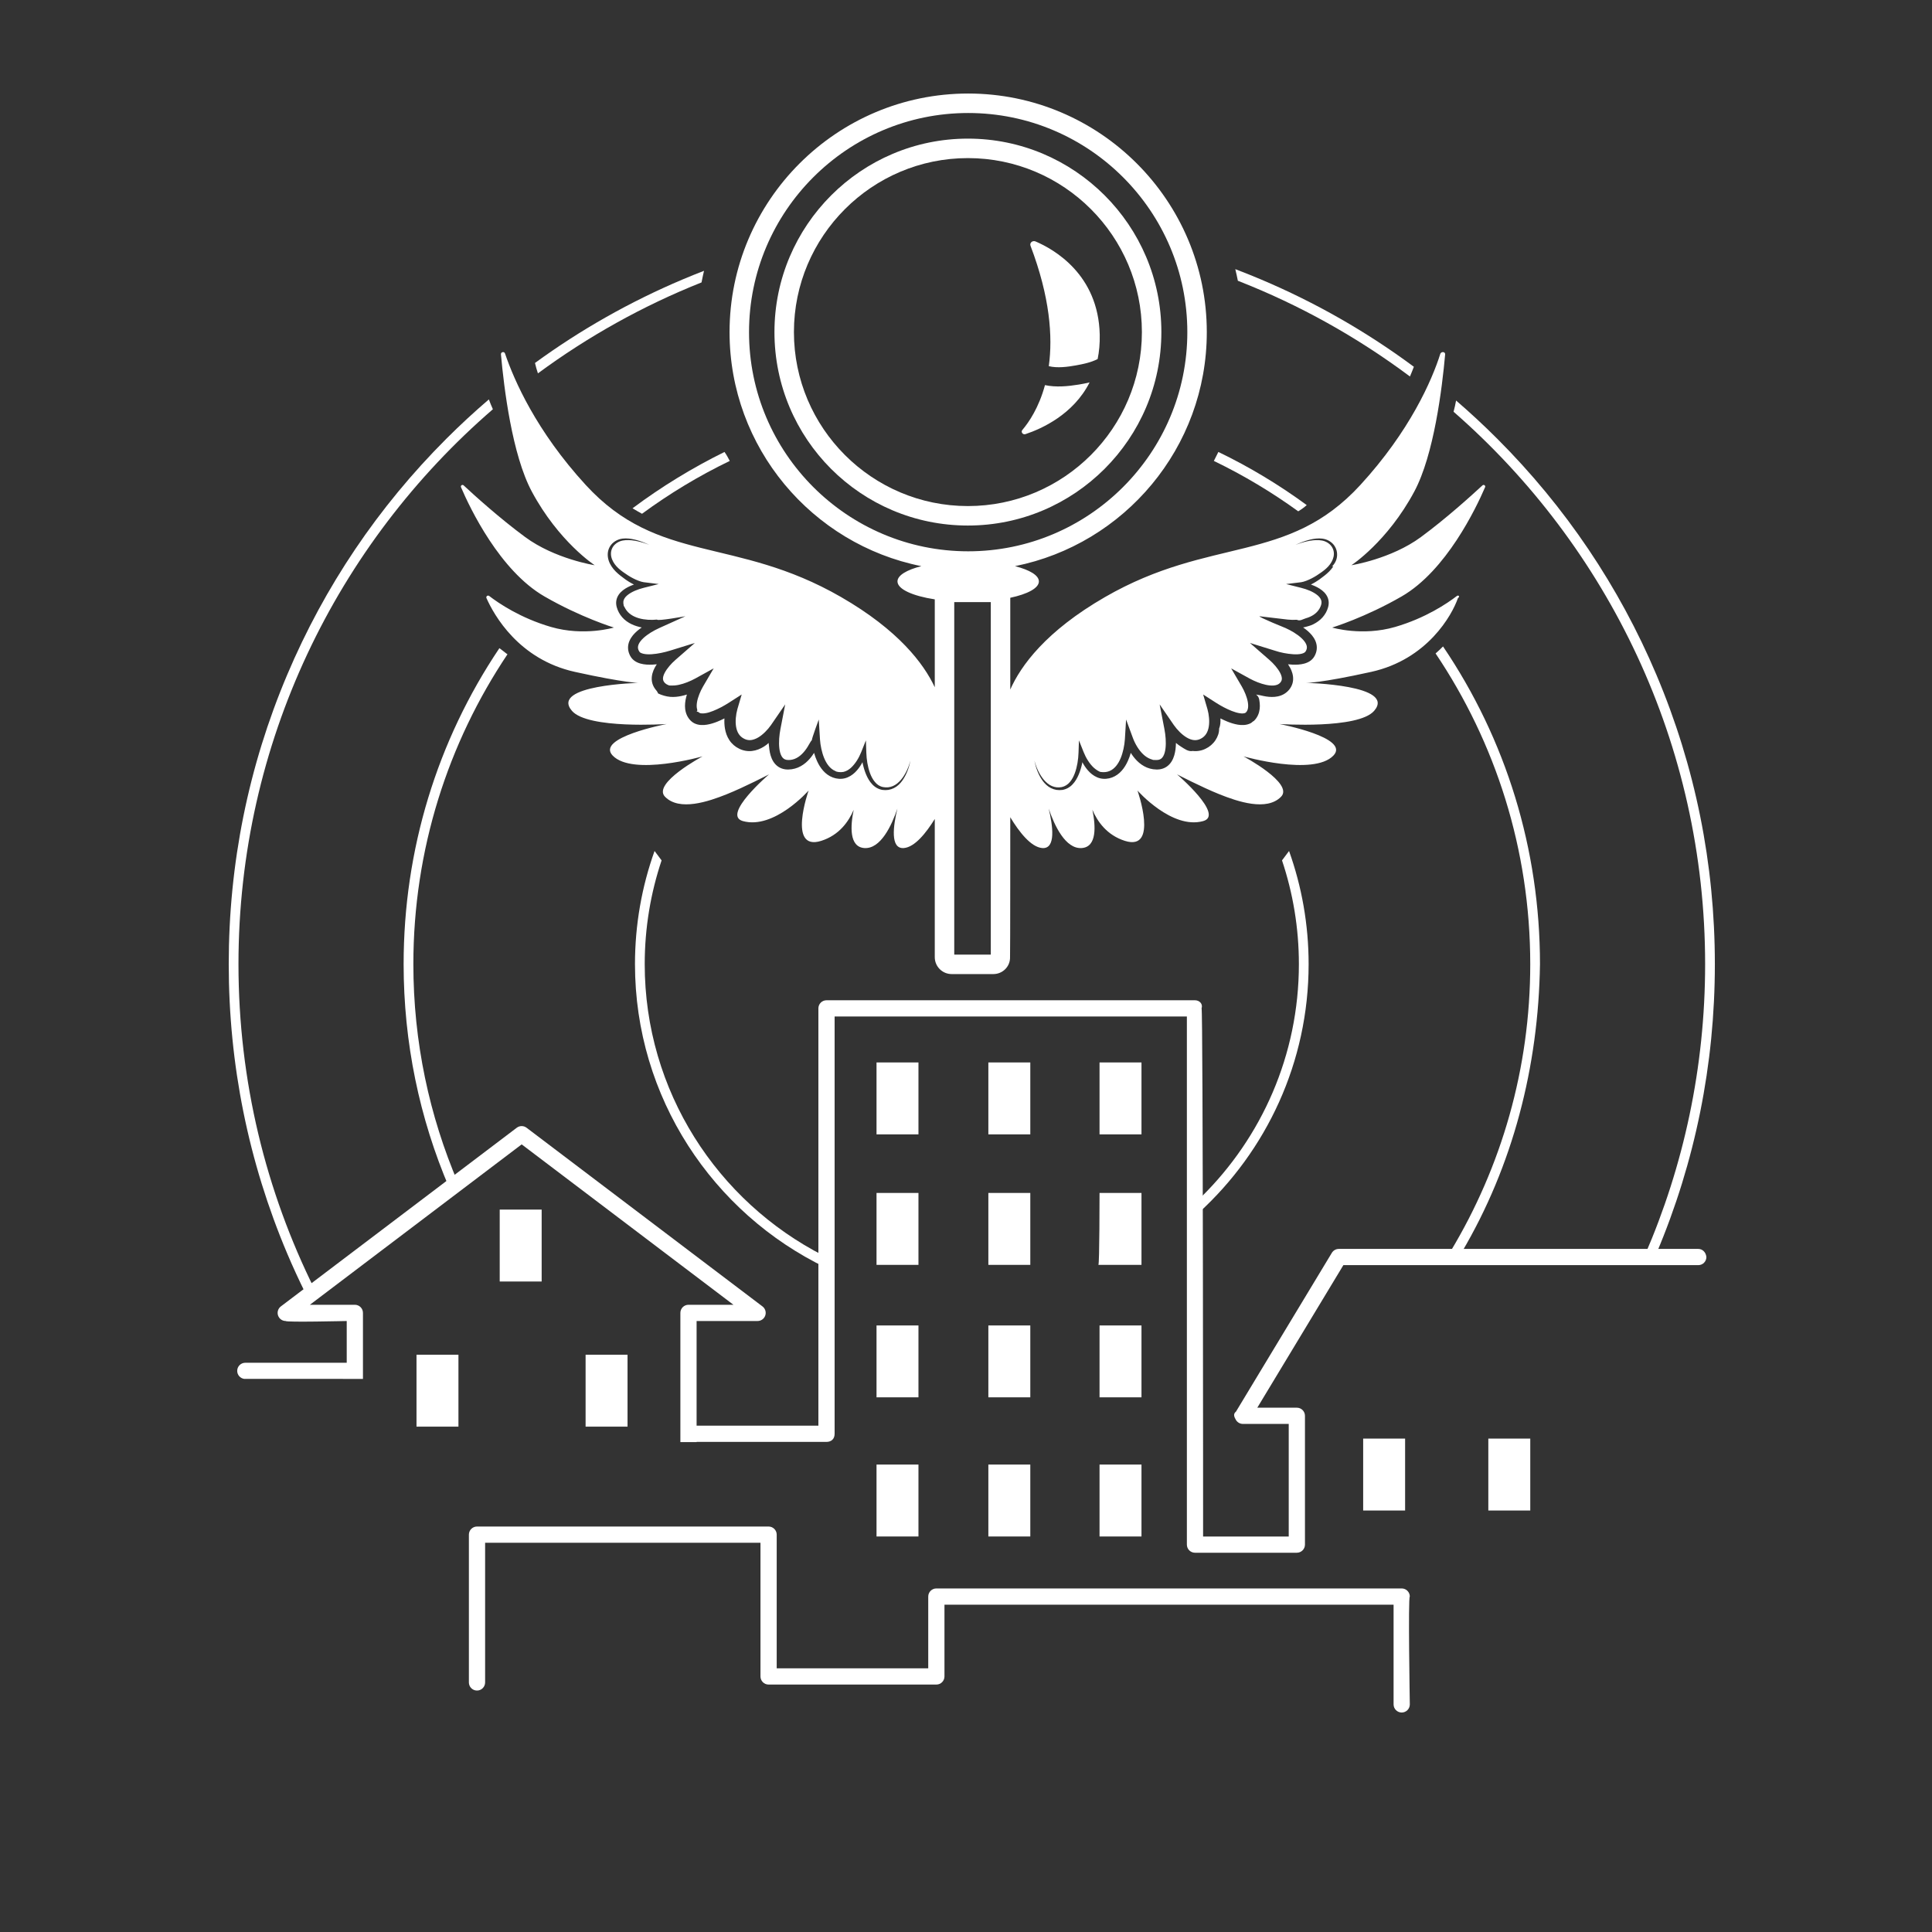 <?xml version="1.0" encoding="UTF-8"?>
<!DOCTYPE svg PUBLIC "-//W3C//DTD SVG 1.1//EN" "http://www.w3.org/Graphics/SVG/1.1/DTD/svg11.dtd">
<!-- Creator: CorelDRAW 2020 (64-Bit) -->
<svg xmlns="http://www.w3.org/2000/svg" xml:space="preserve" width="350mm" height="350mm" version="1.1" style="shape-rendering:geometricPrecision; text-rendering:geometricPrecision; image-rendering:optimizeQuality; fill-rule:evenodd; clip-rule:evenodd"
viewBox="0 0 35000 35000"
 xmlns:xlink="http://www.w3.org/1999/xlink"
 xmlns:xodm="http://www.corel.com/coreldraw/odm/2003">
 <rect x="0" y="0" width="35000" height="35000" fill="#333333" stroke="none"/>
 <defs>
  <style type="text/css">
   <![CDATA[
    .fil0 {fill:none}
    .fil2 {fill:#FEFEFE}
    .fil1 {fill:#FFFFFF}
   ]]>
  </style>
 </defs>
 <g id="Слой_x0020_1">
  <g id="_1392204464576">
   <path class="fil0 str0" d="M34277.94 17466.3c0,9208.16 -7464.68,16672.8 -16672.81,16672.8 -9208.15,0 -16672.81,-7464.64 -16672.81,-16672.8 0,-9208.14 7464.64,-16672.81 16672.81,-16672.81 9208.15,-0.01 16672.81,7464.67 16672.81,16672.81z"/>
   <path class="fil1" d="M30765.99 22625.35c0,0 -6512.6,0 -6512.6,0 -51.43,0 -99.2,26.92 -125.83,71.01 0.02,0 -1736.69,2876.41 -1736.69,2876.41 -58.51,45.4 -28.26,102.03 -2.18,148.2 26.1,46.21 74.99,74.76 128.01,74.76 0.01,-0.01 829.91,0 829.91,0 0,-0.01 0,2039.69 0,2039.69 0,0 -1551.27,0 -1551.27,0 0.01,0 0,-9567.62 -27.44,-9567.62 27.45,-81.17 -38.35,-147 -119.52,-147 0,0 -6675.43,0 -6675.43,0 -81.19,0 -147.01,65.83 -147.01,147 0.01,0 0,7559.57 0,7559.57 0.01,0 -2206.3,0 -2206.3,0 0.01,0 0,-1896.07 0,-1896.07 0.01,-0.01 1104.9,0 1104.9,0 63.11,-0.01 119.2,-40.33 139.31,-100.16 20.12,-59.87 -0.24,-125.9 -50.59,-164 0.03,-0.01 -4274.01,-3237.09 -4274.01,-3237.09 -52.45,-39.8 -124.98,-39.8 -177.48,0 0.01,-0.01 -4274.01,3237.09 -4274.01,3237.09 -50.29,38.09 -70.7,104.14 -50.55,164 20.1,59.83 76.2,100.16 139.31,100.16 0.01,26.1 1104.83,0 1104.83,0 0,-0.01 0,756.39 0,756.39 0,-0.01 -1837.12,0 -1837.12,0 -81.17,-0.01 -146.97,65.79 -146.97,146.96 0.04,73.49 54.05,133.81 124.42,144.75 0.04,0 2153.64,0 2153.64,1.06 0,-1.06 0,-1196.13 0,-1196.13 0,-81.22 -65.79,-147 -147,-147 0,-0.01 -814.29,0 -814.29,0 0.02,-0.01 3836.47,-2905.76 3836.47,-2905.76 0.02,-0.01 3836.49,2905.76 3836.49,2905.76 0,-0.01 -814.32,0 -814.32,0 -81.19,-0.01 -147,65.79 -147,147 0.01,-0.01 0,2340.79 0,2340.79 0.01,-0.01 293.97,0 293.97,0 0.01,-0.01 0,-3.78 0,-3.78 0.01,0 2353.31,0 2353.31,0 81.21,0 146.96,-47.27 146.96,-147 0.01,0 0,-7559.57 0,-7559.57 0.01,-0.01 6381.46,0 6381.46,0 0.01,-0.01 0,9567.65 0,9567.65 0.01,81.14 65.8,146.97 147.01,146.97 0,0 1845.2,0 1845.2,0 81.2,0 147,-65.83 147,-146.97 0.04,0 0,-2333.7 0,-2333.7 0.04,-81.17 -65.82,-146.96 -147,-146.96 0.04,0 -716.45,0 -716.45,0 0.01,0 1559.24,-2582.44 1559.24,-2582.44 0.01,-0.01 6429.62,0 6429.62,0 81.2,-0.01 146.97,-65.79 146.97,-147 -8.1,-81.18 -65.8,-146.97 -146.97,-146.97z"/>
   <path class="fil1" d="M9052.81 21913.05c0,0 759.81,0 759.81,0 0.01,0 0,1302.5 0,1302.5 0.01,-0.01 -759.81,0 -759.81,0 0,-0.01 0,-1302.5 0,-1302.5z"/>
   <path class="fil1" d="M15879.02 19247.67c0,0 759.75,0.01 759.75,0.01 0.03,-0.01 0,1302.52 0,1302.52 0.03,0 -759.78,0 -759.78,0 0.03,0 0,-1302.52 0.03,-1302.53z"/>
   <path class="fil1" d="M19919.2 19247.67c0,0 759.82,0.01 759.82,0.01 0,-0.01 0,1302.52 0,1302.52 0,0 -759.82,0 -759.82,0 0,0 0,-1302.52 0,-1302.53z"/>
   <path class="fil1" d="M17905.14 19247.67c0,0 759.8,0.01 759.8,0.01 0.02,-0.01 0,1302.52 0,1302.52 0.02,0 -759.82,0 -759.82,0 0.02,20.53 0,-1302.52 0.02,-1302.53z"/>
   <path class="fil1" d="M15879.02 21611.53c0,0 759.75,0.01 759.75,0.01 0.03,-0.01 0,1302.52 0,1302.52 0.03,-0.01 -759.78,0 -759.78,0 0.03,-0.01 0,-1302.52 0.03,-1302.53z"/>
   <path class="fil1" d="M19919.2 21611.53c0,0 759.82,0.01 759.82,0.01 0,-0.01 0,1302.52 0,1302.52 0,-0.01 -759.82,0 -780.84,0 21.02,-0.01 21.02,-1302.52 21.02,-1302.53z"/>
   <path class="fil1" d="M17905.14 21611.53c0,0 759.8,0.01 759.8,0.01 0.02,-0.01 0,1302.52 0,1302.52 0.02,-0.01 -759.82,0 -759.82,0 0.02,-0.01 0,-1302.52 0.02,-1302.53z"/>
   <path class="fil1" d="M15879.02 24011.51c0,0 759.75,0.01 759.75,0.01 0.03,-0.01 0,1302.52 0,1302.52 0.03,0 -759.78,0 -759.78,0 0.03,0 0,-1302.52 0.03,-1302.53z"/>
   <path class="fil1" d="M19919.2 24011.51c0,0 759.82,0.01 759.82,0.01 0,-0.01 0,1302.52 0,1302.52 0,0 -759.82,0 -759.82,0 0,0 0,-1302.52 0,-1302.53z"/>
   <path class="fil1" d="M17905.14 24011.51c0,0 759.8,0.01 759.8,0.01 0.02,-0.01 0,1302.52 0,1302.52 0.02,0 -759.82,0 -759.82,0 0.02,0 0,-1302.52 0.02,-1302.53z"/>
   <path class="fil1" d="M15879.02 26532.15c0,0 759.75,0 759.75,0 0.03,0 0,1302.53 0,1302.53 0.03,-0.01 -759.78,0 -759.78,0 0.03,-0.01 0,-1302.53 0.03,-1302.53z"/>
   <path class="fil1" d="M19919.2 26532.15c0,0 759.82,0 759.82,0 0,0 0,1302.53 0,1302.53 0,-0.01 -759.82,0 -759.82,0 0,-0.01 0,-1302.53 0,-1302.53z"/>
   <path class="fil1" d="M24695.15 26061.79c0,0 759.77,0 759.77,0 0.01,0 0,1302.53 0,1302.53 0.01,0 -759.78,0 -759.78,0 0.01,0 0,-1302.53 0.01,-1302.53z"/>
   <path class="fil1" d="M26962.46 26061.79c0,0 759.8,0 759.8,0 0.02,0 0,1302.53 0,1302.53 0.02,0 -759.82,0 -759.82,0 0.02,0 0,-1302.53 0.02,-1302.53z"/>
   <path class="fil1" d="M17905.14 26532.15c0,0 759.8,0 759.8,0 0.02,0 0,1302.53 0,1302.53 0.02,-0.01 -759.82,0 -759.82,0 0.02,-0.01 0,-1302.53 0.02,-1302.53z"/>
   <path class="fil1" d="M7545.28 24542.19c0,0 759.81,0.01 759.81,0.01 0.01,-0.01 0,1302.49 0,1302.49 0.01,0 -759.81,0 -759.81,0 0,0 0,-1302.49 0,-1302.5z"/>
   <path class="fil1" d="M10608.64 24542.19c0,0 759.77,0.01 759.77,0.01 0.01,-0.01 0,1302.49 0,1302.49 0.01,0 -759.78,0 -759.78,0 0.01,0 0,-1302.49 0.01,-1302.5z"/>
   <path class="fil1" d="M25393.14 31023.89c-81.16,0 -147.03,-65.79 -147.03,-146.96 0.03,0 0,-1806.79 0,-1806.79 0.03,0 -8136.17,0 -8136.17,0 0.03,0 0,1300.27 0,1300.27 0.03,81.14 -65.83,147 -147.01,147 0.04,0 -3039.21,0 -3039.21,0 -81.14,0 -147,-65.86 -147,-147 0.02,0 0,-2421.89 0,-2421.89 0.02,0 -4988.42,0 -4988.42,0 0,0 0,2530.4 0,2530.4 0,81.18 -65.87,146.97 -147.01,146.97 -81.16,0 -147,-65.79 -147,-146.97 0,0 0,-2677.4 0,-2677.4 0,-81.18 65.83,-147.01 147,-147.01 0,0 5282.43,0 5282.43,0 81.18,0 147,65.83 147,147.01 0.02,-0.01 0,2421.89 0,2421.89 0.02,-0.01 2745.21,0 2745.21,0 0.04,-0.01 0,-1300.27 0,-1300.27 0.04,-81.18 65.83,-147.01 147,-147.01 0.04,0 8430.18,0 8430.18,0 81.19,0 147.01,65.83 147.01,147.01 -32.76,0 0,1953.79 0,1953.79 0.02,81.17 -65.83,146.96 -146.98,146.96z"/>
   <path class="fil1" d="M18759.69 4373.97c-54.73,-23.32 -111.09,25.41 -91.05,78.25 352.87,928.86 404.85,1646.49 331.33,2181.26 157.03,38.69 343.35,12.31 491.63,-14.14 137.41,-24.54 273.08,-53.59 393.14,-114.59 27.48,-135.02 41.55,-281.97 37.95,-442.7 -24.48,-1090.51 -829.73,-1545.94 -1163,-1688.08z"/>
   <path class="fil1" d="M18930.66 6976.69c-110.61,407.89 -290.38,671.88 -410.26,812.92 -31.5,37.13 9.6,90.84 57.58,74.86 292.48,-97.56 866.38,-355.39 1161.02,-936.95 -64.59,15.72 -130.28,28.54 -196.29,39.27 -196.72,31.95 -412.92,52.84 -612.05,9.9z"/>
   <path class="fil1" d="M17534.59 9167.86c-1738,0 -3151.94,-1413.96 -3151.94,-3151.92 0.03,-1738 1413.93,-3151.92 3151.93,-3151.92 1737.99,0 3151.91,1413.93 3151.91,3151.92 0.03,1737.95 -1413.93,3151.93 -3151.91,3151.93l0.01 -0.01zm0.01 -6656.63c-1932.47,0 -3504.72,1572.22 -3504.72,3504.7 0.03,1932.52 1564.43,3504.71 3504.71,3504.71 1932.5,-0.01 3504.69,-1572.19 3504.69,-3504.71 0.03,-1932.48 -1572.22,-3504.7 -3504.68,-3504.7z"/>
   <path class="fil1" d="M24154.02 10261.23c-42.87,66 -102.1,121.12 -160.31,167.12 -58.73,47.23 -120.33,91.69 -186.83,129.82 -19.1,11.22 -38.8,21.59 -58.87,31.54 8.65,3.03 17.28,5.93 25.99,9.17 59.78,23.13 119.06,51.79 173.89,94.44 27.29,21.44 53.41,46.78 75.07,78.1 21.64,31.11 38.28,68.83 44.59,108.8 6.57,39.96 2.79,80.4 -6.84,116.7 -9.53,36.65 -23.04,66.75 -39.38,98.78 -33.72,62.19 -82.26,117.08 -138.88,157.97 -56.41,41.38 -119.45,74.3 -182.95,89.89 -30.55,9.73 -61.38,17.29 -92.29,23.35 28.76,19.76 56.98,41.1 84.31,64.84 51.65,45.65 102.52,99.52 136.35,174.49 16.62,37.21 27.63,80.43 27.42,125.06 0.35,44.59 -10.45,88.72 -27.56,126.72 -8.68,19.03 -17.25,35.87 -32.73,57.32 -14.6,19.71 -32.11,36.9 -50.52,50.94 -37.19,28.14 -76.8,44.13 -114.23,54.72 -75.32,20.51 -145.31,22.01 -212.9,19.72 -28.11,-1.21 -55.74,-3.6 -83.08,-6.6 13.33,19.95 21.13,40.57 37.89,62.73 31.44,60.85 58.8,134.19 53.44,221.01 -2.79,42.78 -15.74,87.1 -36.9,124.99 -10.34,19.85 -22.68,35 -34.78,51.51 -13.82,15.27 -27.34,31.01 -43.82,43.95 -64.02,55.49 -145.48,79.24 -216.92,85.59 -72.56,6.2 -139.98,-1.87 -203.66,-15.17 -34.44,-7.29 -67.84,-16.3 -133.84,-26.53 43.48,32.84 52.11,66.64 58.28,102.09 10.8,65.86 16.01,138.11 -4.48,215.13 -10.08,38.08 -27.1,76.72 -51.26,111.05 -12,17.66 -25.37,32.39 -41.07,48.3 -32.01,16.84 -37.74,31.18 -58.73,42.12 -42.26,22.15 -85.45,30.48 -124.29,33.09 -39.13,2.57 -75.03,-0.78 -109.08,-6.11 -67.73,-11.22 -128.27,-31.22 -186.19,-53.97 -45.13,-18.25 -87.95,-38.31 -129.97,-59.48 3.32,60.46 1.49,122.27 -23.49,185.28 1.85,70.8 -22.44,144.25 -66.53,210.01 -43.3,65.89 -107.28,120.69 -176.96,153.49 -68.99,35.27 -155.08,51.26 -234.14,41.14 -79.6,16.68 -150.67,-39.94 -211.27,-77.51 -33.63,-20.69 -64.32,-43.78 -93.21,-68.26 -0.58,39.36 -3,79.09 -8.33,119.52 -9.99,70.27 -26.66,144.08 -70.26,215.93 -21.85,35.42 -52.36,69.75 -90.46,95.5 -37.95,26.14 -82.59,41.31 -125.02,47.42 -43.54,5.49 -80.19,3.38 -119.21,-1.35 -38.47,-5.82 -76.27,-16.08 -112.01,-30.51 -71.12,-29.75 -132.96,-74.58 -183.19,-126.01 -42.75,-43.3 -78.5,-90.81 -109.54,-140.3 -14.18,50.11 -31.71,99.62 -53.76,148.06 -27.8,61.06 -62.8,120.82 -109.75,173.92 -46.32,52.97 -106.86,98.56 -176.25,124 -68.27,25.53 -145.7,32.56 -218.93,14.36 -72.82,-18.81 -135.12,-59.87 -184.47,-107.6 -49.29,-48.27 -88.59,-102.76 -121.07,-159.81 -4.5,-8.02 -8.61,-16.05 -12.88,-24.06 -2.17,10.82 -3.74,25.05 -6.14,32.53 -14.81,65.84 -34.15,131.09 -61.07,194.1 -27.2,62.56 -61.27,124.35 -110.77,175.57 -48.07,51.95 -115.11,89.82 -186.09,100.55 -35.57,4.58 -70.66,4.33 -105.48,-0.74 -34.71,-5.9 -68.34,-16.87 -99.41,-32.49 -62.66,-31.03 -112.37,-80.55 -151.91,-134.34 -77.75,-109.59 -122.73,-236.26 -148.55,-364.39 34.68,125.72 89.11,248 170.85,346.93 41.55,48.17 90.06,90.97 146.96,114.86 28.26,12.05 57.93,19.75 88.13,23.1 30.22,2.58 61.03,0.78 90.17,-4.69 58.16,-12.85 109.47,-45.61 147.74,-92.07 39.05,-45.74 67.45,-101.64 89.22,-159.99 42.74,-117.05 62.44,-246.91 66.71,-370.87 0.04,-0.02 7.65,-223.28 7.65,-223.28 0.01,0 83.75,210.05 83.75,210.05 42.54,106.64 106.4,213.71 187.82,287.97 41.14,36.75 87.63,63.29 115.71,73.73 68.18,9.77 119.56,3.49 166.62,-16.16 93.97,-38.32 160.86,-131.86 203.31,-236.78 21.66,-52.57 37.46,-108.73 50.2,-165.66 12.22,-56.39 21.27,-117.23 24.59,-171.49 0.02,-0.02 22.01,-358.95 22.01,-358.95 0.03,0 125.62,339.94 125.62,339.94 18.68,50.41 46.46,106.6 76.77,155.25 30.69,49.56 66.18,95.18 106.04,133.25 39.66,38.47 84.42,67.7 131.24,85.83 23.6,8.64 47.7,14.39 46.1,17.5 50.2,2.29 77.69,2.47 97.19,-0.78 40.64,-7.71 66.61,-26.95 89.22,-64.88 22.26,-37.72 35.88,-90.62 42.23,-145.94 12.42,-110.67 1.34,-236.71 -20.39,-349.39 0.03,0 -85.94,-444.96 -85.94,-444.96 0,0 257.25,374.54 257.25,374.54 13.23,19.18 31.92,43.36 49.56,64.07 18.12,21.33 37.08,41.91 56.76,61.31 39.38,38.66 81.64,73.52 125.7,99.34 43.94,26.31 89.32,43.18 132.04,47.31 21.51,2.46 42.2,1.02 62.52,-3.03 20.51,-3.9 40.18,-10.83 60.36,-21.56 40.83,-20.68 72.92,-49.03 97.15,-85.72 24.29,-36.52 40.18,-82.09 48.51,-132.01 8.36,-49.9 9.35,-103.79 4.73,-158.19 -2.2,-27.16 -5.86,-54.57 -10.62,-81.74 -4.6,-26.29 -11.36,-56.16 -17.54,-77.32 0,-0.01 -78.17,-266.39 -78.17,-266.39 0.03,0 234.38,150.43 234.38,150.43 88.03,56.4 187.58,109.89 284.23,147.78 48.51,18.89 97.66,34.07 142.92,41.17 44.98,7.53 85.9,3.59 102.45,-6.46 4.36,-2.38 7.65,-4.83 10.68,-7.83 4.08,-4.71 10.34,-10.97 14.12,-17.18 8.69,-12.53 15.24,-26.95 19.79,-44.07 9.22,-34.05 8.6,-78.95 0.81,-125.41 -7.74,-46.71 -22.93,-95.49 -41.7,-143.44 -18.55,-47.14 -42.97,-97.68 -66.75,-138.18 0.02,0 -193.46,-330.27 -193.46,-330.27 0,-0.01 334.43,184.4 334.43,184.4 42.96,23.65 94.93,47.69 144.01,66.88 49.88,19.5 100.54,35.77 150.35,46.54 49.67,10.88 98.95,16.01 142.24,12.45 43.4,-3.89 78.64,-15.84 102.91,-37.04 6.77,-4.68 11.71,-11.58 17.78,-17.36 4.7,-7.18 11.25,-14.29 13.97,-20.5 7.2,-12.73 11.07,-25.33 12.31,-40.43 2.75,-29.81 -8.19,-71.05 -29.92,-112.57 -43.13,-82.98 -119.17,-169.01 -195.19,-235.33 0.02,-0.01 -352.25,-307.31 -352.25,-307.31 0.04,-0.02 444.01,137.3 444.01,137.3 107.96,36.71 227.43,59.52 338.38,66.96 55.37,3.41 110.49,1.76 154.73,-9.63 22.01,-5.56 40.46,-13.62 52.78,-22.58 13.08,-10.02 17.35,-14.99 28.25,-36.79 16.98,-36.36 17.33,-67.91 2.23,-107.18 -15.41,-38.91 -48.3,-79.97 -87.91,-116.55 -79.51,-73.17 -185.28,-135.47 -287.59,-181.69 0,-0.01 -473.85,-190.81 -473.85,-213.92 0.02,0 513.47,60.43 513.47,60.43 50.43,5.92 110.06,6.88 164.81,3.32 55.6,29.91 110.71,-12.07 162.57,-26.96 103.93,-29.17 195.08,-85.09 245.81,-171.69 12.03,-21.12 24.06,-46.15 30.55,-67.74 6.84,-21.56 9.6,-42.4 7.41,-62.3 -3.7,-39.49 -29.43,-78.98 -68.72,-112.5 -78.89,-66.89 -193.32,-110.56 -301.2,-137.69 0.02,0 -270.8,-68.08 -270.8,-68.08 0.03,0 273.79,-33.66 273.79,-33.66 10.72,-1.31 29.57,-5.75 44.87,-10.26 16.18,-4.68 32.43,-10.2 48.59,-16.41 32.28,-12.42 64.48,-26.6 95.81,-43 62.99,-32.15 123.26,-71.19 181.36,-113.45 59.23,-42.34 111.2,-86.79 151.94,-142.67 39.93,-54.89 67.98,-119.2 68.9,-185.49 1.67,-66.01 -26.38,-131.62 -77.22,-176.64 -24.86,-22.82 -55.39,-40.49 -87.24,-52.95 -32.31,-12 -67.42,-17.95 -102.87,-20.63 -71.4,-4.61 -144.5,4.65 -215.87,20.21 -71.43,15.77 -141.95,37.5 -210.22,65.16 66.16,-32.47 135.22,-59.34 206.31,-80.47 71.11,-20.9 144.78,-35.91 220.8,-36.55 37.99,0.14 76.55,4.52 114.16,15.84 37.45,12.14 72.88,29.88 103.96,55 63.11,48.95 103.76,128.38 106.4,210.01 3.7,81.87 -25.68,161.18 -91.51,226.66l22.51 -0.01zm-6614.54 -273.83c-2189.13,0 -3970.12,-1780.96 -3970.12,-3970.09 0.02,-2189.13 1780.99,-3970.13 3970.09,-3970.13 2189.14,0 3970.08,1781 3970.08,3970.13 0,2189.11 -1780.97,3970.09 -3970.08,3970.09l0.03 0zm409.79 7306.13c0,0 -662.17,0.01 -662.17,0.01 0.03,-0.01 0,-6386.16 0,-6386.16 0.03,-0.01 662.15,0 662.15,0 0.02,-0.01 0,6386.16 0.02,6386.15zm-1603.72 -3150.73c-39.57,53.79 -89.27,103.33 -151.92,134.35 -31.08,15.61 -64.7,26.59 -99.41,32.49 -34.86,5.07 -69.89,5.32 -105.52,0.74 -70.91,-10.74 -138.01,-48.58 -186.05,-100.55 -49.48,-51.24 -83.54,-112.99 -110.81,-175.57 -26.85,-63.01 -46.21,-128.24 -61.03,-194.1 -2.42,-10.83 -3.95,-21.7 -6.14,-32.53 -4.25,8 -8.36,16.05 -12.88,24.06 -32.45,57.03 -71.75,111.55 -121.11,159.81 -49.29,47.71 -111.58,88.79 -184.43,107.6 -73.26,18.2 -150.63,11.18 -218.93,-14.36 -69.36,-25.44 -129.89,-71.02 -176.28,-124 -46.95,-53.11 -81.95,-112.85 -109.75,-173.92 -22.05,-48.44 -39.55,-97.93 -53.73,-148.06 -31.03,49.48 -66.82,97.01 -109.57,140.3 -50.24,51.42 -112.05,96.27 -183.17,126.01 -35.74,14.43 -73.52,24.69 -112,30.51 -39,4.73 -75.64,6.85 -119.24,1.35 -42.39,-6.12 -87.07,-21.28 -125.03,-47.42 -38.09,-25.75 -68.54,-60.07 -90.41,-95.5 -43.64,-71.86 -60.26,-145.66 -70.28,-215.93 -5.35,-40.44 -7.72,-80.15 -14.36,-119.52 -22.82,24.47 -53.51,47.59 -87.17,68.26 -60.59,37.57 -131.69,68.09 -211.31,77.51 -79.03,10.11 -165.1,-5.86 -234.11,-41.14 -69.67,-32.81 -133.63,-87.59 -176.95,-153.49 -44.09,-65.77 -68.37,-139.21 -80.65,-210.01 -10.86,-63.01 -12.66,-124.81 -9.41,-185.28 -41.98,21.17 -84.77,41.24 -129.93,59.48 -57.9,22.75 -118.47,42.76 -186.23,53.97 -33.99,5.33 -69.89,8.68 -109.04,6.11 -38.81,-2.63 -82.06,-10.94 -124.32,-33.09 -20.97,-10.95 -41.17,-25.26 -58.71,-42.12 -15.68,-15.92 -29.03,-30.63 -41.06,-48.3 -24.19,-34.34 -41.17,-72.95 -51.26,-111.05 -20.48,-77.02 -15.31,-149.26 -4.48,-215.13 6.19,-35.46 14.82,-69.25 24.94,-102.09 -32.68,10.22 -66.04,19.26 -100.54,26.53 -63.63,13.29 -131.06,21.38 -203.63,15.17 -71.41,-6.36 -152.89,-30.1 -216.95,-61.21 -16.43,-37.33 -29.95,-53.06 -43.82,-68.33 -12.06,-16.52 -24.41,-31.65 -34.74,-51.51 -21.17,-37.9 -34.12,-82.2 -36.9,-124.99 -5.35,-86.82 22.01,-160.16 53.44,-221.01 11.7,-22.16 24.56,-42.76 37.89,-62.73 -27.34,2.99 -55,5.4 -83.11,6.6 -67.58,2.28 -137.52,0.81 -212.91,-19.72 -37.35,-10.6 -77.01,-26.56 -114.19,-54.72 -18.41,-14.04 -35.95,-31.22 -50.55,-50.94 -15.45,-21.46 -24.03,-38.27 -32.7,-57.32 -17.12,-38 -27.91,-82.13 -27.59,-126.72 -0.16,-44.63 10.86,-87.84 27.44,-125.06 33.83,-74.97 84.67,-128.83 136.35,-174.49 27.34,-23.75 55.53,-45.08 84.32,-64.84 -30.91,-6.08 -61.74,-13.61 -92.33,-23.35 -63.43,-19.93 -126.5,-48.51 -182.91,-89.89 -56.66,-40.89 -105.17,-95.78 -138.92,-157.97 -16.32,-32.05 -29.78,-62.12 -39.38,-98.78 -9.56,-36.32 -13.4,-76.73 -6.8,-116.7 6.29,-39.97 22.93,-77.68 44.55,-108.8 21.7,-31.34 47.84,-56.65 75.07,-78.1 54.86,-42.65 114.16,-71.3 173.92,-94.44 8.7,-3.26 17.32,-6.14 25.97,-9.17 -20.01,-9.97 -39.76,-20.32 -58.88,-31.54 -66.46,-38.14 -128.06,-82.58 -186.8,-129.82 -58.22,-46.01 -117.44,-101.11 -160.3,-167.11 -43.29,-65.49 -72.71,-144.78 -69,-226.66 2.65,-81.64 43.32,-161.05 106.36,-210.01 31.15,-25.12 66.57,-42.86 103.96,-55 37.68,-11.34 76.24,-15.7 114.2,-15.84 76.04,0.63 149.72,15.66 220.8,36.55 71.06,21.11 140.12,48.01 206.27,80.47 -68.22,-27.67 -138.75,-49.39 -210.22,-65.16 -71.32,-15.57 -144.43,-24.8 -215.83,-20.21 -35.47,2.68 -70.56,8.64 -102.87,20.63 -31.82,12.45 -62.37,30.13 -87.28,52.95 -50.79,45 -78.84,110.64 -77.18,176.64 0.91,66.29 28.96,130.6 68.89,185.49 40.73,55.88 92.75,100.33 151.94,142.67 58.1,42.25 118.36,81.31 181.33,113.45 31.39,16.39 63.54,30.58 95.82,43 16.17,6.19 32.45,11.75 48.61,16.41 15.31,4.51 34.18,8.96 44.87,10.26 0,0 273.76,33.66 273.76,33.66 0.01,0 -270.76,68.08 -270.76,68.08 -107.85,27.13 -222.28,70.81 -301.24,137.69 -39.3,33.5 -64.95,73.03 -68.72,112.5 -2.13,19.88 0.63,40.75 7.41,76.38 6.53,7.5 18.59,32.56 30.55,53.66 50.8,86.6 141.92,142.52 245.81,171.69 51.92,14.88 106.97,23.04 162.6,26.96 54.74,3.56 114.41,2.61 164.79,-3.32 0,33.23 513.46,-60.43 513.46,-60.43 0.02,0 -473.85,213.92 -473.85,213.92 -102.23,46.21 -208.03,108.52 -287.55,181.69 -39.59,36.56 -72.53,77.64 -87.91,116.55 -15.1,39.25 -14.75,70.84 2.19,107.18 10.96,21.79 15.24,26.77 28.26,38.77 12.35,6.97 30.79,15.06 52.77,20.6 44.27,11.39 99.41,13.05 154.76,9.63 110.97,-7.45 230.4,-33.59 338.39,-66.96 0.03,-0.02 444.01,-137.3 444.01,-137.3 0,-0.02 -352.29,307.31 -352.29,307.31 -76.02,66.31 -152.01,152.36 -195.19,235.33 -21.68,41.52 -32.67,82.76 -29.88,112.57 1.26,15.1 5.11,27.7 12.28,40.43 2.71,6.2 9.31,13.34 14,20.5 6.09,5.78 11,12.7 17.78,17.36 24.27,21.18 59.51,33.16 69.43,37.04 76.76,3.55 126.05,-1.55 175.72,-12.45 49.83,-10.77 100.46,-27.03 150.31,-46.54 49.1,-19.2 101.11,-43.21 144.04,-66.88 0.03,0 334.44,-184.4 334.44,-184.4 0,-0.01 -193.47,330.27 -193.47,330.27 -23.74,40.5 -48.22,91.05 -66.74,138.18 -18.75,47.93 -33.94,96.74 -41.74,143.44 -7.73,46.46 -8.39,91.37 0.85,125.41 4.55,17.11 11.08,31.55 -9.52,44.07 33.09,6.2 39.37,12.49 43.42,17.18 3.04,2.99 6.32,5.47 10.69,7.83 16.52,10.04 57.47,14 102.45,6.46 45.28,-5.49 94.4,-22.27 142.91,-41.17 96.68,-37.9 196.22,-91.37 284.2,-147.78 0,-0.01 234.41,-150.43 234.41,-150.43 0.02,0 -78.17,266.39 -78.17,266.39 -6.18,21.15 -12.91,51.04 -17.53,77.32 -4.76,27.15 -8.4,54.58 -10.65,81.74 -4.59,54.39 -3.61,108.31 4.76,158.19 8.31,49.91 24.2,95.5 48.51,132.01 24.21,36.69 56.33,65.05 97.15,85.72 20.21,10.72 39.86,17.68 60.36,21.56 20.33,4.04 41.03,5.5 62.48,3.03 38.06,-4.13 88.12,-20.99 132.04,-47.31 44.09,-25.84 86.36,-60.67 125.73,-99.34 19.69,-19.4 38.67,-39.97 56.73,-61.31 17.64,-20.72 36.37,-44.87 49.6,-64.07 0.03,-0.01 257.25,-374.54 257.25,-374.54 0,0 -85.94,444.96 -85.94,444.96 -21.7,112.67 -32.81,238.48 -20.39,349.39 6.35,55.3 19.93,108.23 42.23,145.94 22.62,37.93 48.57,57.19 89.17,64.88 19.54,3.23 47,3.07 71.09,0.78 24.53,-3.11 48.69,-8.86 72.25,-17.5 46.81,-18.15 91.58,-47.34 131.23,-85.83 39.88,-38.07 75.35,-83.68 106.05,-133.25 30.31,-48.65 58.1,-104.84 76.73,-120.96 0.02,-34.31 125.66,-374.23 125.66,-374.23 0.01,0 22.01,358.95 22.01,358.95 3.32,54.26 12.35,115.11 24.59,171.49 12.7,56.93 28.54,113.1 50.2,165.66 42.47,104.91 109.36,198.47 203.31,236.78 25.5,19.64 98.46,25.93 146.4,16.16 48.28,-10.45 94.82,-36.97 135.92,-73.73 81.39,-74.26 145.31,-181.32 187.82,-287.97 0.01,0 83.75,-210.05 83.75,-210.05 0,0 7.66,223.28 7.66,223.28 4.29,123.96 23.95,253.82 66.67,370.87 21.8,58.35 50.24,114.27 89.25,159.99 38.32,46.46 84.11,79.23 147.75,92.07 29.11,5.46 59.94,7.27 90.17,4.69 30.19,-3.35 59.87,-11.04 88.12,-23.1 56.92,-23.89 105.45,-66.68 146.97,-114.86 81.72,-98.94 136.14,-221.2 170.85,-346.93 -25.79,128.12 -70.77,254.81 -148.55,364.39l0.01 -0.01zm10558.34 -5316.41c12.7,-29.53 -24.09,-55.31 -47.65,-33.4 -197.46,181.99 -649.3,593.16 -1115.35,936.63 -539.83,397.75 -1259.17,510.15 -1259.17,510.15 0,-0.01 651.26,-423.34 1139.75,-1335.12 355.92,-664.33 504.34,-1875.97 558.7,-2484.83 3.99,-44.81 -59.26,-58.14 -85.83,-15.56 -152.08,484.01 -553.47,1403.81 -1449.78,2380.97 -1324.25,1443.66 -2702.84,922.66 -4624.14,2029.85 -1074.55,619.21 -1527.64,1245.2 -1718.38,1676.72 0.02,-0.01 0,-1662.43 0,-1662.43 314.5,-67.24 518.3,-175.02 518.3,-296.51 0,-110.08 -167.43,-208.85 -432.68,-276.44 1978.91,-395.3 3474.68,-2145.74 3474.68,-4239.12 0.01,-2383.66 -1939.21,-4322.9 -4322.85,-4322.9 -2383.61,-0.01 -4322.87,1939.25 -4322.87,4322.9 0.01,2093.38 1495.85,3843.83 3474.68,4239.12 -265.22,67.58 -432.64,166.37 -432.64,276.44 0.02,140.7 273.51,263.06 675.67,325.29 0.03,11.17 0,1591.98 0,1591.98 -201.11,-429.59 -658.92,-1035.44 -1699.4,-1635.05 -1921.26,-1107.21 -3299.85,-586.18 -4624.1,-2029.85 -896.3,-977.16 -1297.7,-1896.96 -1461.92,-2380.97 -14.45,-42.58 -77.71,-29.24 -73.69,15.56 54.4,608.84 202.81,1820.51 558.69,2484.83 488.49,911.78 1139.72,1335.12 1139.72,1335.12 0.04,-0.01 -719.28,-112.4 -1259.13,-510.15 -466.05,-343.48 -919.83,-754.63 -1115.34,-936.63 -23.57,-21.92 -60.33,3.88 -47.63,33.41 164.28,384.88 704.28,1512.11 1510.34,1977.81 660.66,381.7 1259.14,564.45 1259.14,564.45 0,-0.01 -542.75,162.8 -1139.76,-10.87 -552.11,-160.59 -946.46,-428.41 -1118.83,-561.02 -26.77,-20.61 -63.25,8.01 -49.49,38.91 135.75,305.24 583.6,1111.11 1602.53,1336.22 933.48,206.22 1175.91,199 1144.44,199 31.49,0 -1603.94,36.19 -1198.74,506.55 289.12,335.56 1715.03,238.83 1715.03,238.83 0.02,-0.01 -1290.46,245.57 -976.87,571.68 361.82,376.27 1628.18,14.46 1628.18,14.46 0.03,0 -915.85,488.71 -680.24,730.89 260.53,267.75 788.78,86.85 1114.43,-43.43 325.61,-130.25 770.68,-361.81 770.68,-361.81 0.03,0 -864.73,738.12 -473.99,846.67 566.69,157.41 1190.41,-553.61 1190.41,-553.61 0.01,-0.01 -390.77,1107.19 227.93,911.82 326.59,-103.15 498.79,-351.37 588.75,-562.82 -60.71,295.16 -83.43,673.31 192.79,693.07 295.5,21.08 495.09,-409.09 599.09,-714.52 -74.55,305.43 -135.96,735.61 117.34,714.52 198,-16.52 404.24,-275.45 559.64,-526.91 0.03,-0.01 0,2503.8 0,2503.8 0.03,169.12 137.13,306.2 306.21,306.2 0.01,0 755.29,0 755.29,0 169.15,0 306.21,-137.08 302.12,-306.2 4.11,0 4.09,-2534.85 4.09,-2534.85 157.34,260.74 372.5,540.78 578.66,557.96 253.33,21.08 191.88,-409.09 117.34,-714.52 103.96,305.43 303.6,735.61 599.05,714.52 276.28,-19.77 253.54,-397.9 192.79,-693.07 89.96,211.45 262.22,459.67 588.78,562.82 618.74,195.37 227.94,-911.82 227.94,-911.82 0,-0.01 623.7,711.02 1190.41,553.61 390.74,-108.55 -474.03,-846.67 -474.03,-846.67 0.01,0 445.1,231.57 770.72,361.81 325.62,130.28 853.9,311.19 1114.42,43.43 235.66,-242.18 -680.22,-730.89 -680.22,-730.89 0.01,0 1266.36,361.81 1628.17,-14.46 313.59,-326.12 -976.88,-571.68 -976.88,-571.68 0.03,-0.01 1425.9,96.73 1715.03,-238.83 405.22,-470.36 -1230.2,-506.55 -1230.2,-506.55 0.02,0 242.42,7.23 1175.91,-199 1018.95,-225.12 1466.78,-1030.96 1571.91,-1336.22 44.38,-30.91 7.9,-59.51 -18.91,-38.91 -172.34,132.6 -566.67,400.44 -1118.84,561.02 -596.99,173.66 -1139.71,10.87 -1139.71,10.87 0,-0.01 598.48,-182.74 1259.13,-564.45 806.09,-465.71 1346.06,-1596.46 1510.38,-1977.82z"/>
   <path class="fil1" d="M25613.48 6644.49c-854.63,-634.03 -1780.49,-1163.53 -2768.62,-1581.5 -154.56,-65.37 -310.09,-127.74 -466.37,-187.12 16.97,69.64 32.55,139.81 46.56,210.54 1120.95,437.92 2167.93,1024.36 3117.57,1734.22 24.98,-58.29 48.37,-117.19 70.86,-176.14z"/>
   <path class="fil1" d="M30008.44 12226.56c-677.98,-1602.96 -1648.57,-3042.56 -2884.81,-4278.77 -240.78,-240.79 -489.34,-471.45 -745.21,-691.86 -12.7,68.49 -27.8,136.31 -45.65,203.26 2790.91,2437.1 4557.15,6019.56 4557.15,10007.11 0.02,1873.42 -389.96,3657.45 -1092.69,5275.36 0.03,-0.01 130.7,0 130.7,0 21.45,-0.01 41.38,4.44 59.97,11.36 6.73,-15.73 13.87,-31.26 20.53,-47.03 702,-1659.61 1057.88,-3422.47 1057.88,-5239.69 0.04,-1817.23 -355.92,-3580.13 -1057.87,-5239.74z"/>
   <path class="fil1" d="M8929.07 7414.11c-26,-58.86 -50.85,-118.11 -72.83,-178.37 -264.4,226.65 -521.26,463.73 -769.62,712.05 -1236.23,1236.2 -2206.8,2675.82 -2884.8,4278.77 -701.96,1659.61 -1057.91,3422.51 -1057.91,5239.74 0,1817.21 355.95,3580.09 1057.91,5239.69 103.46,244.58 214.52,484.86 331.47,721.68 55.95,-22.44 111.47,-45.54 165.83,-70.66 -882.31,-1776.17 -1378.82,-3774.05 -1378.82,-5890.71 0.02,-4012.15 1787.98,-7614.29 4608.77,-10052.19z"/>
   <path class="fil2" d="M12365.45 5062.98c-951.83,402.59 -1845.61,909.01 -2673.76,1512.47 14.78,63.98 32.7,126.68 53.24,188.35 907.41,-668.35 1901.93,-1224.78 2963.96,-1647.33 13.55,-70.71 28.47,-138.5 45.01,-210.47 -130.09,50.34 -259.64,102.48 -388.45,156.98z"/>
   <path class="fil2" d="M11630.67 9307.42c497.41,-365.3 1028.97,-686.6 1589.54,-957.32 -28.15,-53.64 -55.6,-107.7 -95.36,-162.49 -574.78,283.77 -1136.76,625.12 -1665.81,1020.55 56.42,34.49 113.7,67.42 171.63,99.26z"/>
   <path class="fil1" d="M23672.72 9150.16c-506.13,-370.88 -1041.54,-692.78 -1600.87,-962.55 -26.19,54.78 -53.62,108.87 -81.77,162.49 537.7,259.68 1048.7,565.96 1528.51,912.92 55.07,-32.97 107.07,-69.99 154.13,-112.86z"/>
   <path class="fil1" d="M26141.72 11710.76c-43.3,44.41 -88.21,86.72 -134.77,127.04 1082.35,1610.18 1714.88,3546.72 1714.88,5628.5 0.01,1898.28 -525.95,3675.87 -1439.19,5195.42 66.49,6.84 132.79,14.57 199.08,22.75 923.46,-1564.75 1389.23,-3353.47 1416.5,-5218.17 0.03,-2081.85 -614.36,-4069.08 -1756.5,-5755.54z"/>
   <path class="fil1" d="M9196.32 11857.13c-51.04,-42.15 -100.86,-77.47 -149.26,-115.11 -1128.56,1679.67 -1735.03,3655.35 -1735.03,5724.28 0.01,1417.49 285.29,2790.89 827.44,4055.66 59.07,-20.56 81.77,-50.12 160.55,-86.64 -522.05,-1219.3 -811.6,-2560.95 -811.6,-3969.02 0.03,-2077.26 629.78,-4009.92 1707.87,-5618.02l0.03 8.85z"/>
   <path class="fil1" d="M23352.33 15416.45c-41.71,57.36 -84.17,114.12 -127.5,170.22 198.14,590.86 305.72,1222.9 305.72,1879.63 0.01,1648.55 -677.01,3141.83 -1767.27,4217.03 1.03,14.06 0.66,28.78 -1.7,44.2 -12.19,80.39 -26.91,160.05 -40.99,239.68 1219.98,-1116.44 1986.35,-2720.8 1986.35,-4500.91 0.04,-718.86 -125.34,-1408.85 -354.61,-2049.85z"/>
   <path class="fil1" d="M14918.11 22746.59c-1920.44,-981.21 -3238.41,-2979.69 -3238.41,-5280.29 0.03,-656.74 107.6,-1288.77 305.72,-1879.63 -43.32,-56.07 -85.8,-112.82 -127.46,-170.22 -229.31,640.99 -354.65,1331.03 -354.65,2049.85 0.01,2418.03 1413.79,4512.09 3458.18,5498.88 -14.49,-72.82 -27.63,-146.16 -43.38,-218.59z"/>
  </g>
 </g>
</svg>
